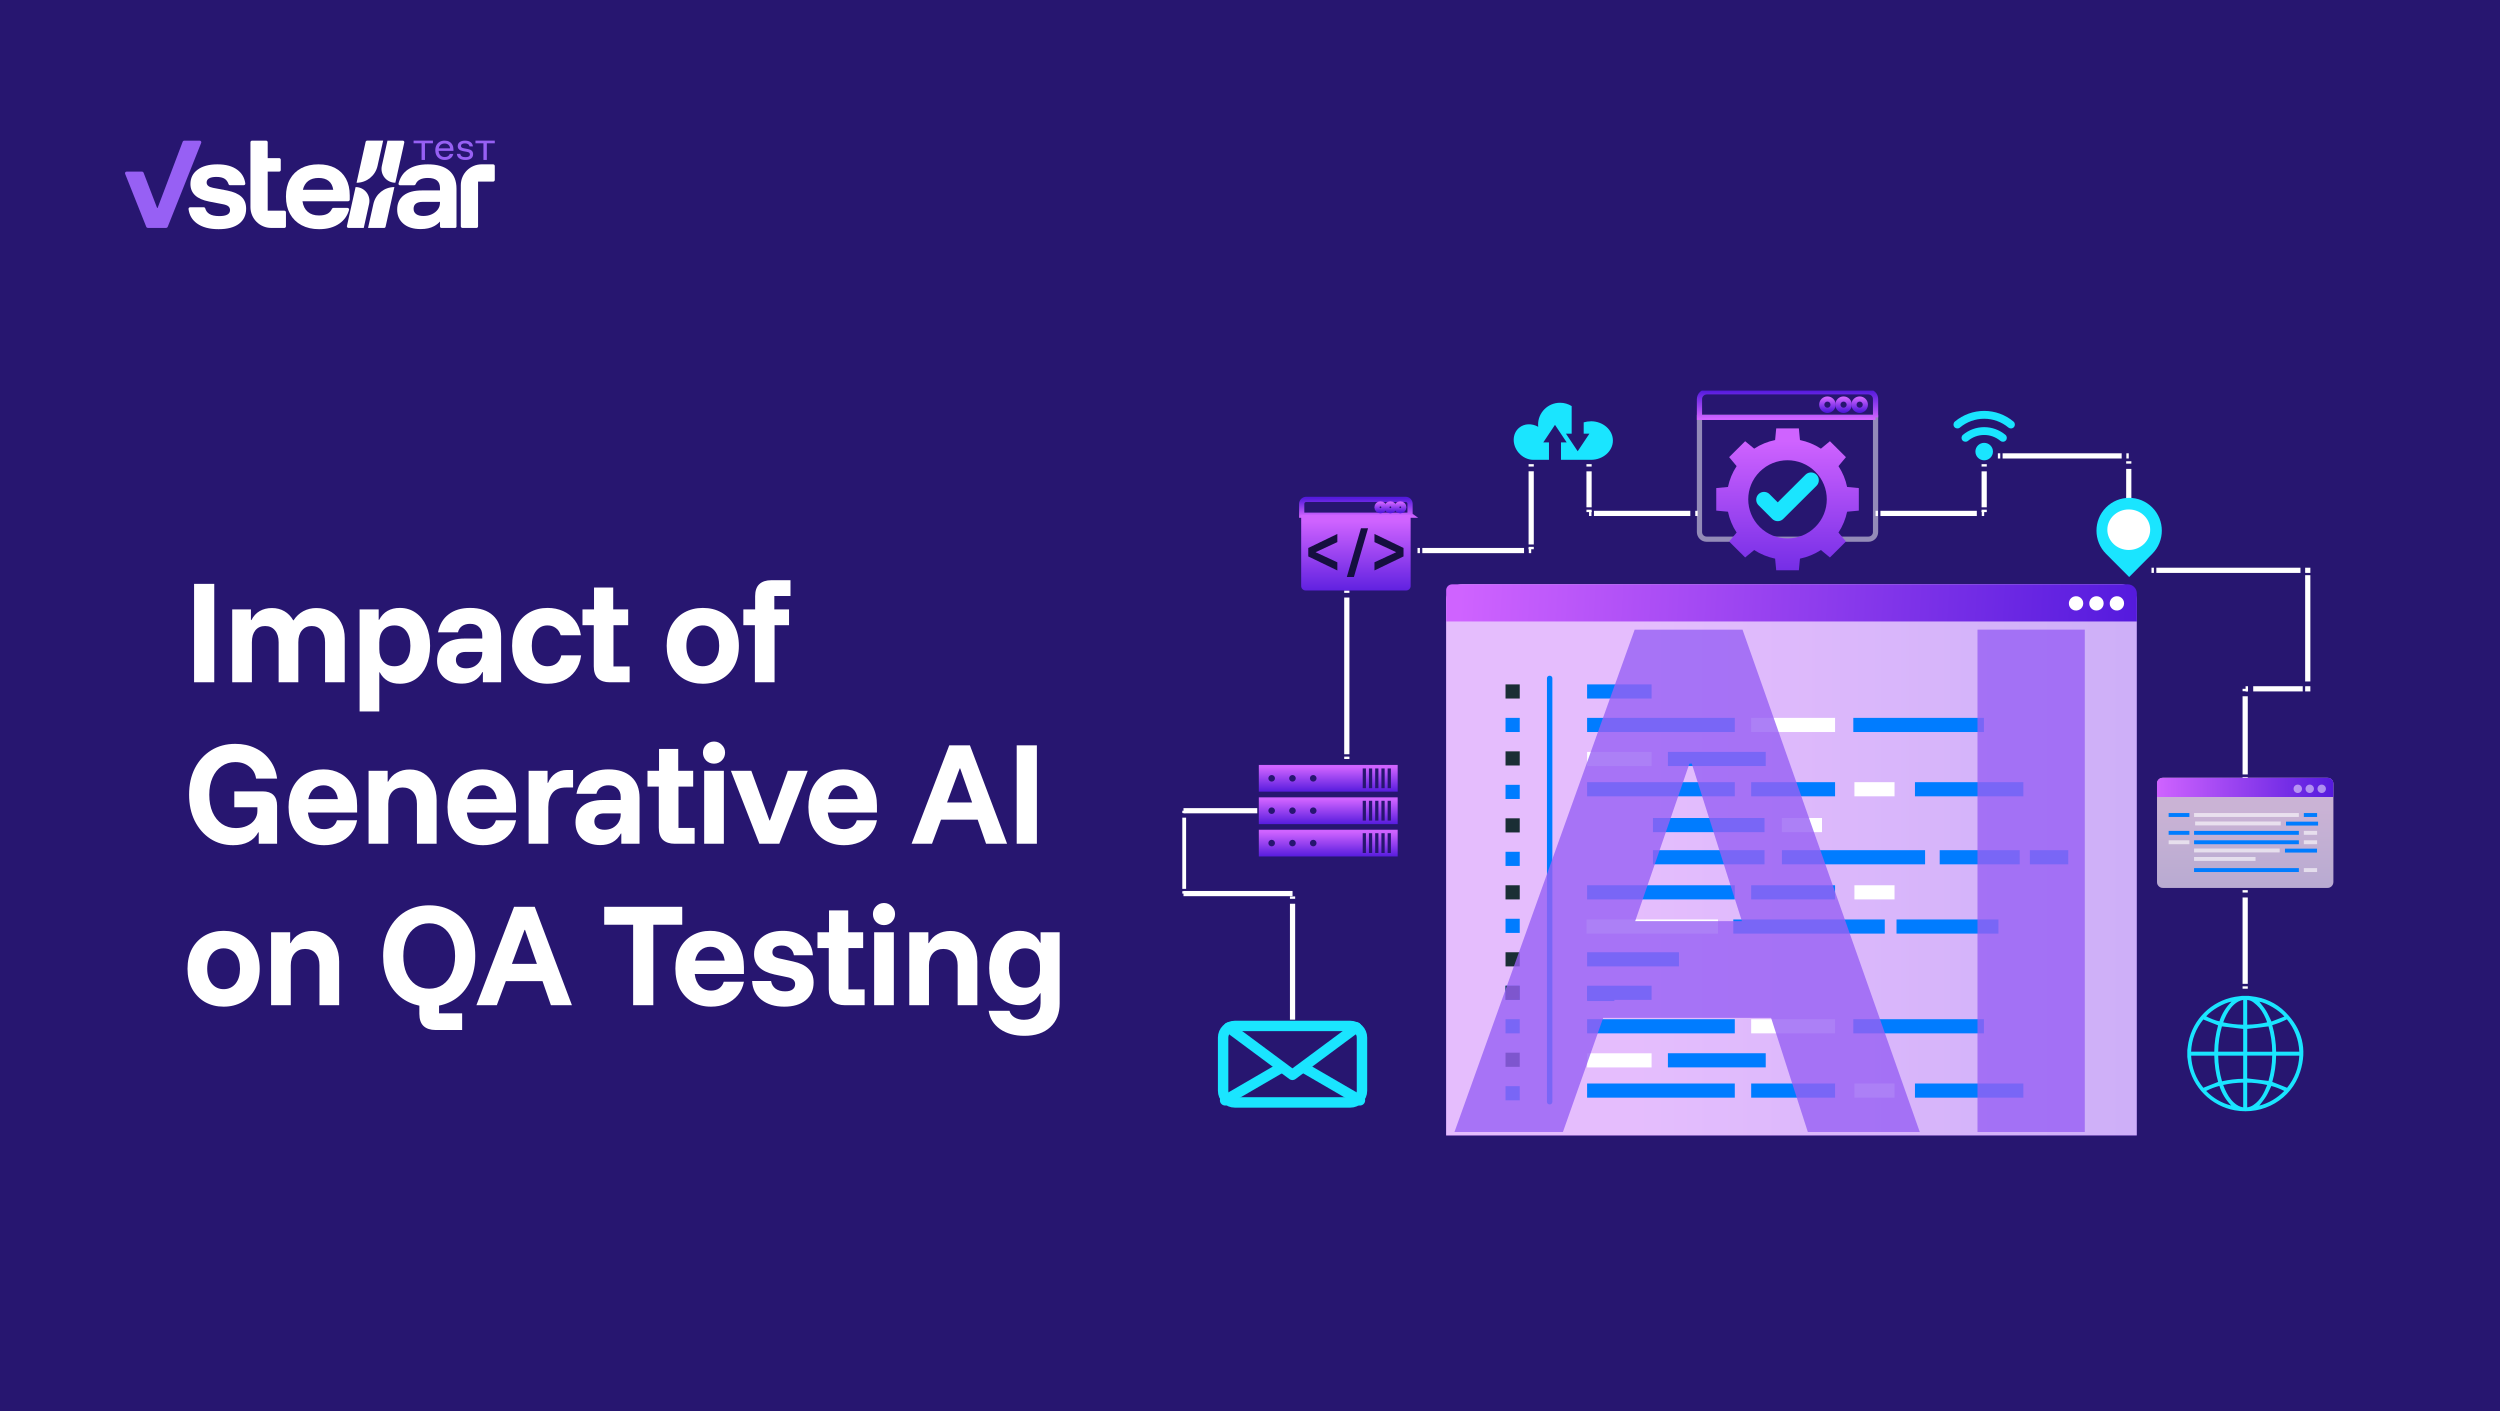<svg width="480" height="271" viewBox="0 0 480 271" fill="none" xmlns="http://www.w3.org/2000/svg">
<rect width="480" height="271" fill="#271670"/>
<path d="M37.263 131V112.1H41.137V131H37.263ZM44.584 131V117H48.178V119.053H48.271C48.66 118.291 49.189 117.716 49.858 117.327C50.542 116.938 51.328 116.743 52.215 116.743C53.101 116.743 53.895 116.946 54.594 117.35C55.294 117.754 55.862 118.338 56.298 119.1H56.368C56.866 118.338 57.488 117.754 58.234 117.35C58.997 116.946 59.837 116.743 60.755 116.743C61.843 116.743 62.792 116.992 63.601 117.49C64.41 117.988 65.04 118.672 65.491 119.543C65.958 120.414 66.191 121.426 66.191 122.577V131H62.411V123.323C62.411 122.343 62.178 121.581 61.711 121.037C61.26 120.477 60.638 120.197 59.844 120.197C59.067 120.197 58.444 120.477 57.978 121.037C57.511 121.581 57.278 122.343 57.278 123.323V131H53.498V123.323C53.498 122.343 53.264 121.581 52.798 121.037C52.347 120.477 51.717 120.197 50.908 120.197C50.099 120.197 49.469 120.477 49.018 121.037C48.582 121.581 48.364 122.343 48.364 123.323V131H44.584ZM69.044 136.6V117H72.707V119.007H72.801C73.61 117.482 74.932 116.72 76.767 116.72C77.934 116.72 78.953 117.031 79.824 117.653C80.695 118.26 81.372 119.108 81.854 120.197C82.336 121.286 82.577 122.553 82.577 124C82.577 125.447 82.336 126.722 81.854 127.827C81.372 128.916 80.695 129.763 79.824 130.37C78.953 130.977 77.934 131.28 76.767 131.28C74.963 131.28 73.68 130.549 72.917 129.087H72.824V136.6H69.044ZM75.741 127.92C76.69 127.92 77.436 127.57 77.981 126.87C78.525 126.154 78.797 125.198 78.797 124C78.797 122.802 78.525 121.853 77.981 121.153C77.436 120.438 76.69 120.08 75.741 120.08C74.838 120.08 74.123 120.376 73.594 120.967C73.081 121.558 72.824 122.359 72.824 123.37V124.63C72.824 125.641 73.081 126.442 73.594 127.033C74.123 127.624 74.838 127.92 75.741 127.92ZM88.678 131.257C87.246 131.257 86.095 130.86 85.224 130.067C84.353 129.258 83.918 128.2 83.918 126.893C83.918 125.524 84.384 124.467 85.318 123.72C86.251 122.973 87.558 122.6 89.238 122.6H92.598V122.04C92.598 121.324 92.388 120.772 91.968 120.383C91.563 119.979 90.995 119.777 90.264 119.777C89.658 119.777 89.144 119.917 88.724 120.197C88.32 120.477 88.055 120.881 87.931 121.41H84.104C84.384 119.917 85.061 118.766 86.134 117.957C87.208 117.132 88.584 116.72 90.264 116.72C92.147 116.72 93.609 117.202 94.651 118.167C95.693 119.116 96.214 120.461 96.214 122.203V131H92.714V129.04H92.621C92.232 129.771 91.703 130.323 91.034 130.697C90.365 131.07 89.58 131.257 88.678 131.257ZM89.494 128.317C90.085 128.317 90.614 128.192 91.081 127.943C91.548 127.679 91.913 127.329 92.178 126.893C92.458 126.442 92.598 125.929 92.598 125.353V125.167H89.424C88.818 125.167 88.351 125.307 88.024 125.587C87.698 125.867 87.534 126.24 87.534 126.707C87.534 127.204 87.705 127.601 88.048 127.897C88.405 128.177 88.888 128.317 89.494 128.317ZM105.135 131.28C103.829 131.28 102.662 130.984 101.635 130.393C100.609 129.787 99.8 128.939 99.209 127.85C98.618 126.761 98.322 125.478 98.322 124C98.322 122.507 98.618 121.216 99.209 120.127C99.8 119.038 100.609 118.198 101.635 117.607C102.662 117.016 103.829 116.72 105.135 116.72C106.224 116.72 107.22 116.922 108.122 117.327C109.024 117.731 109.771 118.322 110.362 119.1C110.969 119.878 111.357 120.834 111.529 121.97H107.655C107.469 121.348 107.15 120.881 106.699 120.57C106.263 120.243 105.742 120.08 105.135 120.08C104.233 120.08 103.502 120.43 102.942 121.13C102.382 121.83 102.102 122.787 102.102 124C102.102 125.198 102.382 126.154 102.942 126.87C103.502 127.57 104.233 127.92 105.135 127.92C105.789 127.92 106.349 127.749 106.815 127.407C107.282 127.064 107.601 126.536 107.772 125.82H111.575C111.42 127.018 111.039 128.021 110.432 128.83C109.841 129.639 109.086 130.253 108.169 130.673C107.251 131.078 106.24 131.28 105.135 131.28ZM117.085 131C116.105 131 115.343 130.751 114.798 130.253C114.269 129.74 114.005 128.962 114.005 127.92V120.033H111.835V117H114.052V112.8H117.738V117H120.608V120.033H117.785V127.967H120.888V131H117.085ZM134.935 131.28C133.613 131.28 132.423 130.984 131.365 130.393C130.323 129.787 129.499 128.939 128.892 127.85C128.301 126.761 128.005 125.478 128.005 124C128.005 122.507 128.301 121.216 128.892 120.127C129.499 119.038 130.323 118.198 131.365 117.607C132.423 117.016 133.613 116.72 134.935 116.72C136.304 116.72 137.502 117.016 138.529 117.607C139.571 118.198 140.387 119.038 140.979 120.127C141.57 121.216 141.865 122.507 141.865 124C141.865 125.478 141.57 126.769 140.979 127.873C140.387 128.962 139.563 129.802 138.505 130.393C137.463 130.984 136.273 131.28 134.935 131.28ZM134.935 127.92C135.884 127.92 136.646 127.57 137.222 126.87C137.797 126.154 138.085 125.198 138.085 124C138.085 122.787 137.797 121.83 137.222 121.13C136.646 120.43 135.884 120.08 134.935 120.08C134.017 120.08 133.263 120.43 132.672 121.13C132.081 121.83 131.785 122.787 131.785 124C131.785 125.198 132.081 126.154 132.672 126.87C133.263 127.57 134.017 127.92 134.935 127.92ZM144.938 131V120.033H142.721V117H144.985V114.503C144.985 113.446 145.249 112.668 145.778 112.17C146.322 111.657 147.092 111.4 148.088 111.4H151.775V114.433H148.671V117H151.495V120.033H148.718V131H144.938ZM44.777 162.28C43.128 162.28 41.666 161.868 40.39 161.043C39.114 160.203 38.111 159.052 37.38 157.59C36.664 156.128 36.307 154.456 36.307 152.573C36.307 150.644 36.68 148.949 37.427 147.487C38.189 146.024 39.231 144.881 40.553 144.057C41.891 143.232 43.431 142.82 45.173 142.82C46.62 142.82 47.911 143.1 49.047 143.66C50.198 144.204 51.131 144.982 51.847 145.993C52.578 146.989 53.029 148.156 53.2 149.493H49.163C49.039 148.544 48.611 147.782 47.88 147.207C47.164 146.616 46.262 146.32 45.173 146.32C44.178 146.32 43.307 146.584 42.56 147.113C41.813 147.627 41.23 148.358 40.81 149.307C40.39 150.24 40.18 151.337 40.18 152.597C40.18 153.872 40.39 154.992 40.81 155.957C41.246 156.921 41.844 157.668 42.607 158.197C43.384 158.726 44.279 158.99 45.29 158.99C46.083 158.99 46.791 158.85 47.413 158.57C48.036 158.29 48.526 157.901 48.883 157.403C49.241 156.89 49.42 156.33 49.42 155.723V155H44.987V151.943H50.423C51.341 151.943 52.033 152.177 52.5 152.643C52.967 153.11 53.2 153.802 53.2 154.72V162H49.677V159.807H49.583C49.163 160.6 48.541 161.214 47.717 161.65C46.892 162.07 45.912 162.28 44.777 162.28ZM62.241 162.28C60.903 162.28 59.721 161.984 58.694 161.393C57.668 160.787 56.859 159.939 56.268 158.85C55.692 157.746 55.404 156.447 55.404 154.953C55.404 153.476 55.684 152.2 56.244 151.127C56.82 150.038 57.613 149.198 58.624 148.607C59.635 148.016 60.794 147.72 62.101 147.72C63.33 147.72 64.427 147.992 65.391 148.537C66.371 149.081 67.141 149.874 67.701 150.917C68.276 151.943 68.564 153.203 68.564 154.697V156.003H59.114C59.239 157.03 59.581 157.823 60.141 158.383C60.701 158.928 61.393 159.2 62.218 159.2C62.871 159.2 63.408 159.052 63.828 158.757C64.248 158.446 64.535 158.026 64.691 157.497H68.564C68.378 158.492 67.989 159.348 67.398 160.063C66.806 160.779 66.068 161.331 65.181 161.72C64.294 162.093 63.314 162.28 62.241 162.28ZM59.184 153.437H64.878C64.753 152.566 64.442 151.904 63.944 151.453C63.447 151.002 62.84 150.777 62.124 150.777C61.393 150.777 60.763 151.002 60.234 151.453C59.721 151.904 59.371 152.566 59.184 153.437ZM70.767 162V148H74.43V150.077H74.523C74.928 149.314 75.488 148.739 76.203 148.35C76.919 147.946 77.743 147.743 78.677 147.743C79.703 147.743 80.598 147.992 81.36 148.49C82.138 148.988 82.745 149.68 83.18 150.567C83.616 151.453 83.833 152.472 83.833 153.623V162H80.053V154.347C80.053 153.367 79.805 152.597 79.307 152.037C78.825 151.477 78.156 151.197 77.3 151.197C76.46 151.197 75.791 151.477 75.293 152.037C74.796 152.597 74.547 153.367 74.547 154.347V162H70.767ZM92.758 162.28C91.42 162.28 90.238 161.984 89.211 161.393C88.184 160.787 87.375 159.939 86.784 158.85C86.209 157.746 85.921 156.447 85.921 154.953C85.921 153.476 86.201 152.2 86.761 151.127C87.337 150.038 88.13 149.198 89.141 148.607C90.152 148.016 91.311 147.72 92.618 147.72C93.847 147.72 94.943 147.992 95.908 148.537C96.888 149.081 97.658 149.874 98.218 150.917C98.793 151.943 99.081 153.203 99.081 154.697V156.003H89.631C89.755 157.03 90.098 157.823 90.658 158.383C91.218 158.928 91.91 159.2 92.734 159.2C93.388 159.2 93.924 159.052 94.344 158.757C94.764 158.446 95.052 158.026 95.208 157.497H99.081C98.894 158.492 98.505 159.348 97.914 160.063C97.323 160.779 96.584 161.331 95.698 161.72C94.811 162.093 93.831 162.28 92.758 162.28ZM89.701 153.437H95.394C95.27 152.566 94.959 151.904 94.461 151.453C93.963 151.002 93.356 150.777 92.641 150.777C91.91 150.777 91.28 151.002 90.751 151.453C90.238 151.904 89.888 152.566 89.701 153.437ZM101.493 162V148H105.133V150.31H105.227C105.538 149.548 106.005 148.949 106.627 148.513C107.265 148.062 108.011 147.837 108.867 147.837H110.033V151.197H108.703C107.521 151.197 106.65 151.539 106.09 152.223C105.546 152.908 105.273 153.81 105.273 154.93V162H101.493ZM115.257 162.257C113.826 162.257 112.675 161.86 111.803 161.067C110.932 160.258 110.497 159.2 110.497 157.893C110.497 156.524 110.963 155.467 111.897 154.72C112.83 153.973 114.137 153.6 115.817 153.6H119.177V153.04C119.177 152.324 118.967 151.772 118.547 151.383C118.142 150.979 117.575 150.777 116.843 150.777C116.237 150.777 115.723 150.917 115.303 151.197C114.899 151.477 114.635 151.881 114.51 152.41H110.683C110.963 150.917 111.64 149.766 112.713 148.957C113.787 148.132 115.163 147.72 116.843 147.72C118.726 147.72 120.188 148.202 121.23 149.167C122.272 150.116 122.793 151.461 122.793 153.203V162H119.293V160.04H119.2C118.811 160.771 118.282 161.323 117.613 161.697C116.945 162.07 116.159 162.257 115.257 162.257ZM116.073 159.317C116.665 159.317 117.193 159.192 117.66 158.943C118.127 158.679 118.492 158.329 118.757 157.893C119.037 157.442 119.177 156.929 119.177 156.353V156.167H116.003C115.397 156.167 114.93 156.307 114.603 156.587C114.277 156.867 114.113 157.24 114.113 157.707C114.113 158.204 114.285 158.601 114.627 158.897C114.985 159.177 115.467 159.317 116.073 159.317ZM129.568 162C128.588 162 127.826 161.751 127.281 161.253C126.752 160.74 126.488 159.962 126.488 158.92V151.033H124.318V148H126.534V143.8H130.221V148H133.091V151.033H130.268V158.967H133.371V162H129.568ZM135.201 162V148H138.981V162H135.201ZM137.091 146.623C136.5 146.623 135.994 146.421 135.574 146.017C135.17 145.597 134.968 145.091 134.968 144.5C134.968 143.909 135.17 143.411 135.574 143.007C135.994 142.587 136.5 142.377 137.091 142.377C137.682 142.377 138.18 142.587 138.584 143.007C139.004 143.411 139.214 143.909 139.214 144.5C139.214 145.091 139.004 145.597 138.584 146.017C138.18 146.421 137.682 146.623 137.091 146.623ZM145.796 162L140.336 148H144.256L147.732 157.52H147.826L151.256 148H155.082L149.622 162H145.796ZM162.05 162.28C160.712 162.28 159.53 161.984 158.503 161.393C157.477 160.787 156.668 159.939 156.077 158.85C155.501 157.746 155.213 156.447 155.213 154.953C155.213 153.476 155.493 152.2 156.053 151.127C156.629 150.038 157.422 149.198 158.433 148.607C159.444 148.016 160.603 147.72 161.91 147.72C163.139 147.72 164.236 147.992 165.2 148.537C166.18 149.081 166.95 149.874 167.51 150.917C168.086 151.943 168.373 153.203 168.373 154.697V156.003H158.923C159.048 157.03 159.39 157.823 159.95 158.383C160.51 158.928 161.202 159.2 162.027 159.2C162.68 159.2 163.217 159.052 163.637 158.757C164.057 158.446 164.344 158.026 164.5 157.497H168.373C168.187 158.492 167.798 159.348 167.207 160.063C166.616 160.779 165.877 161.331 164.99 161.72C164.103 162.093 163.123 162.28 162.05 162.28ZM158.993 153.437H164.687C164.562 152.566 164.251 151.904 163.753 151.453C163.256 151.002 162.649 150.777 161.933 150.777C161.202 150.777 160.572 151.002 160.043 151.453C159.53 151.904 159.18 152.566 158.993 153.437ZM175.023 162L182.256 143.1H186.223L193.363 162H189.326L187.716 157.38H180.67L178.943 162H175.023ZM181.836 154.067H186.643L184.356 147.533H184.263L181.836 154.067ZM195.207 162V143.1H199.081V162H195.207ZM42.933 193.28C41.611 193.28 40.421 192.984 39.363 192.393C38.321 191.787 37.497 190.939 36.89 189.85C36.299 188.761 36.003 187.478 36.003 186C36.003 184.507 36.299 183.216 36.89 182.127C37.497 181.038 38.321 180.198 39.363 179.607C40.421 179.016 41.611 178.72 42.933 178.72C44.302 178.72 45.5 179.016 46.527 179.607C47.569 180.198 48.386 181.038 48.977 182.127C49.568 183.216 49.863 184.507 49.863 186C49.863 187.478 49.568 188.769 48.977 189.873C48.386 190.962 47.561 191.802 46.503 192.393C45.461 192.984 44.271 193.28 42.933 193.28ZM42.933 189.92C43.882 189.92 44.644 189.57 45.22 188.87C45.796 188.154 46.083 187.198 46.083 186C46.083 184.787 45.796 183.83 45.22 183.13C44.644 182.43 43.882 182.08 42.933 182.08C42.016 182.08 41.261 182.43 40.67 183.13C40.079 183.83 39.783 184.787 39.783 186C39.783 187.198 40.079 188.154 40.67 188.87C41.261 189.57 42.016 189.92 42.933 189.92ZM52.049 193V179H55.713V181.077H55.806C56.211 180.314 56.77 179.739 57.486 179.35C58.202 178.946 59.026 178.743 59.959 178.743C60.986 178.743 61.88 178.992 62.643 179.49C63.42 179.988 64.027 180.68 64.463 181.567C64.898 182.453 65.116 183.472 65.116 184.623V193H61.336V185.347C61.336 184.367 61.087 183.597 60.589 183.037C60.107 182.477 59.438 182.197 58.583 182.197C57.743 182.197 57.074 182.477 56.576 183.037C56.078 183.597 55.829 184.367 55.829 185.347V193H52.049ZM83.621 197.76C82.625 197.76 81.855 197.503 81.311 196.99C80.782 196.477 80.517 195.699 80.517 194.657V193.093C79.149 192.813 77.935 192.253 76.877 191.413C75.835 190.558 75.019 189.469 74.427 188.147C73.852 186.809 73.564 185.277 73.564 183.55C73.564 181.559 73.945 179.84 74.707 178.393C75.485 176.931 76.535 175.803 77.858 175.01C79.195 174.217 80.712 173.82 82.407 173.82C84.119 173.82 85.635 174.217 86.957 175.01C88.295 175.788 89.345 176.908 90.108 178.37C90.87 179.817 91.251 181.543 91.251 183.55C91.251 185.277 90.955 186.809 90.364 188.147C89.789 189.484 88.98 190.573 87.938 191.413C86.895 192.253 85.682 192.806 84.297 193.07V194.563H88.731V197.76H83.621ZM82.407 189.827C83.419 189.827 84.29 189.57 85.021 189.057C85.767 188.528 86.343 187.797 86.748 186.863C87.168 185.914 87.377 184.81 87.377 183.55C87.377 182.274 87.168 181.17 86.748 180.237C86.343 179.288 85.767 178.557 85.021 178.043C84.29 177.53 83.419 177.273 82.407 177.273C81.412 177.273 80.541 177.53 79.794 178.043C79.047 178.557 78.464 179.288 78.044 180.237C77.64 181.17 77.438 182.274 77.438 183.55C77.438 184.81 77.64 185.914 78.044 186.863C78.464 187.797 79.047 188.528 79.794 189.057C80.541 189.57 81.412 189.827 82.407 189.827ZM91.47 193L98.704 174.1H102.67L109.81 193H105.774L104.164 188.38H97.117L95.39 193H91.47ZM98.284 185.067H103.09L100.804 178.533H100.71L98.284 185.067ZM125.435 193H121.562V177.553H116.009V174.1H130.989V177.553H125.435V193ZM136.51 193.28C135.172 193.28 133.99 192.984 132.963 192.393C131.937 191.787 131.128 190.939 130.537 189.85C129.961 188.746 129.673 187.447 129.673 185.953C129.673 184.476 129.953 183.2 130.513 182.127C131.089 181.038 131.882 180.198 132.893 179.607C133.904 179.016 135.063 178.72 136.37 178.72C137.599 178.72 138.695 178.992 139.66 179.537C140.64 180.081 141.41 180.874 141.97 181.917C142.545 182.943 142.833 184.203 142.833 185.697V187.003H133.383C133.508 188.03 133.85 188.823 134.41 189.383C134.97 189.928 135.662 190.2 136.487 190.2C137.14 190.2 137.677 190.052 138.097 189.757C138.517 189.446 138.804 189.026 138.96 188.497H142.833C142.647 189.492 142.258 190.348 141.667 191.063C141.075 191.779 140.337 192.331 139.45 192.72C138.563 193.093 137.583 193.28 136.51 193.28ZM133.453 184.437H139.147C139.022 183.566 138.711 182.904 138.213 182.453C137.715 182.002 137.109 181.777 136.393 181.777C135.662 181.777 135.032 182.002 134.503 182.453C133.99 182.904 133.64 183.566 133.453 184.437ZM150.589 193.28C148.785 193.28 147.322 192.837 146.202 191.95C145.082 191.063 144.483 189.866 144.406 188.357H148.046C148.155 188.994 148.442 189.484 148.909 189.827C149.376 190.169 149.99 190.34 150.752 190.34C151.359 190.34 151.826 190.223 152.152 189.99C152.495 189.757 152.666 189.407 152.666 188.94C152.666 188.287 152.222 187.859 151.336 187.657L148.676 187.097C146.078 186.521 144.779 185.222 144.779 183.2C144.779 181.847 145.285 180.766 146.296 179.957C147.322 179.132 148.66 178.72 150.309 178.72C151.973 178.72 153.327 179.148 154.369 180.003C155.427 180.843 155.995 181.979 156.072 183.41H152.432C152.323 182.803 152.067 182.344 151.662 182.033C151.258 181.707 150.737 181.543 150.099 181.543C149.555 181.543 149.119 181.652 148.792 181.87C148.466 182.088 148.302 182.407 148.302 182.827C148.302 183.138 148.403 183.387 148.606 183.573C148.823 183.76 149.127 183.9 149.516 183.993L152.269 184.6C153.576 184.88 154.556 185.347 155.209 186C155.878 186.638 156.212 187.517 156.212 188.637C156.212 190.068 155.707 191.203 154.696 192.043C153.685 192.868 152.316 193.28 150.589 193.28ZM162.204 193C161.224 193 160.462 192.751 159.918 192.253C159.389 191.74 159.124 190.962 159.124 189.92V182.033H156.954V179H159.171V174.8H162.858V179H165.728V182.033H162.904V189.967H166.008V193H162.204ZM167.837 193V179H171.617V193H167.837ZM169.727 177.623C169.136 177.623 168.631 177.421 168.211 177.017C167.806 176.597 167.604 176.091 167.604 175.5C167.604 174.909 167.806 174.411 168.211 174.007C168.631 173.587 169.136 173.377 169.727 173.377C170.319 173.377 170.816 173.587 171.221 174.007C171.641 174.411 171.851 174.909 171.851 175.5C171.851 176.091 171.641 176.597 171.221 177.017C170.816 177.421 170.319 177.623 169.727 177.623ZM174.582 193V179H178.246V181.077H178.339C178.743 180.314 179.303 179.739 180.019 179.35C180.734 178.946 181.559 178.743 182.492 178.743C183.519 178.743 184.413 178.992 185.176 179.49C185.953 179.988 186.56 180.68 186.996 181.567C187.431 182.453 187.649 183.472 187.649 184.623V193H183.869V185.347C183.869 184.367 183.62 183.597 183.122 183.037C182.64 182.477 181.971 182.197 181.116 182.197C180.276 182.197 179.607 182.477 179.109 183.037C178.611 183.597 178.362 184.367 178.362 185.347V193H174.582ZM196.69 198.88C194.808 198.88 193.244 198.444 192 197.573C190.771 196.702 190.048 195.536 189.83 194.073H193.82C193.975 194.618 194.294 195.038 194.776 195.333C195.274 195.644 195.881 195.8 196.596 195.8C197.576 195.8 198.354 195.512 198.93 194.937C199.505 194.361 199.793 193.576 199.793 192.58V190.713H199.7C199.295 191.46 198.766 192.028 198.113 192.417C197.46 192.806 196.69 193 195.803 193C194.652 193 193.633 192.697 192.746 192.09C191.86 191.483 191.168 190.643 190.67 189.57C190.172 188.497 189.923 187.26 189.923 185.86C189.923 184.444 190.172 183.208 190.67 182.15C191.168 181.077 191.86 180.237 192.746 179.63C193.633 179.023 194.652 178.72 195.803 178.72C196.705 178.72 197.483 178.914 198.136 179.303C198.805 179.692 199.326 180.26 199.7 181.007H199.793V179H203.456V192.627C203.456 194.571 202.858 196.096 201.66 197.2C200.462 198.32 198.805 198.88 196.69 198.88ZM196.806 189.64C197.693 189.64 198.393 189.344 198.906 188.753C199.42 188.147 199.676 187.338 199.676 186.327V185.347C199.676 184.351 199.42 183.558 198.906 182.967C198.393 182.376 197.693 182.08 196.806 182.08C195.858 182.08 195.103 182.422 194.543 183.107C193.983 183.791 193.703 184.709 193.703 185.86C193.703 187.011 193.983 187.929 194.543 188.613C195.103 189.298 195.858 189.64 196.806 189.64Z" fill="white"/>
<path d="M41.97 44.003C40.215 44.003 38.828 43.634 37.811 42.896C36.884 42.224 36.347 41.307 36.198 40.144C36.174 39.958 36.319 39.793 36.507 39.793H39.111C39.248 39.793 39.371 39.882 39.408 40.014C39.539 40.476 39.798 40.828 40.185 41.07C40.63 41.349 41.272 41.489 42.11 41.489C43.479 41.489 44.165 41.11 44.165 40.352C44.165 40.046 44.061 39.803 43.855 39.624C43.649 39.445 43.306 39.308 42.828 39.215L40.154 38.696C37.76 38.231 36.563 37.107 36.563 35.325C36.563 34.18 37.022 33.266 37.94 32.581C38.858 31.896 40.127 31.554 41.75 31.554C43.373 31.554 44.636 31.906 45.581 32.611C46.434 33.248 46.939 34.113 47.098 35.206C47.126 35.395 46.98 35.564 46.79 35.564H44.175C44.044 35.564 43.925 35.482 43.883 35.357C43.729 34.905 43.491 34.567 43.166 34.347C42.794 34.095 42.255 33.968 41.55 33.968C40.938 33.968 40.473 34.058 40.154 34.238C39.834 34.417 39.675 34.687 39.675 35.046C39.675 35.298 39.775 35.511 39.975 35.684C40.174 35.857 40.48 35.983 40.893 36.063L43.626 36.582C44.876 36.835 45.794 37.24 46.379 37.799C46.965 38.357 47.257 39.115 47.257 40.073C47.257 41.31 46.801 42.274 45.891 42.966C44.98 43.657 43.673 44.003 41.971 44.003H41.97Z" fill="white"/>
<path d="M61.266 44.003C59.976 44.003 58.852 43.747 57.895 43.236C56.937 42.724 56.199 41.999 55.68 41.061C55.161 40.123 54.902 39.016 54.902 37.739C54.902 36.463 55.155 35.362 55.66 34.437C56.165 33.513 56.887 32.801 57.825 32.303C58.763 31.804 59.87 31.555 61.147 31.555C62.423 31.555 63.471 31.794 64.369 32.273C65.267 32.752 65.955 33.437 66.434 34.328C66.913 35.219 67.152 36.282 67.152 37.52V38.327C67.152 38.498 67.012 38.637 66.841 38.637H58.075C58.207 39.528 58.547 40.206 59.092 40.672C59.638 41.138 60.356 41.37 61.247 41.37C61.952 41.37 62.511 41.251 62.923 41.011C63.281 40.803 63.548 40.501 63.726 40.103C63.776 39.99 63.887 39.914 64.012 39.914H66.716C66.923 39.914 67.072 40.111 67.016 40.309C66.707 41.399 66.094 42.268 65.178 42.916C64.153 43.641 62.85 44.003 61.268 44.003H61.266ZM58.154 36.443H63.98C63.873 35.685 63.58 35.116 63.101 34.737C62.622 34.358 61.977 34.168 61.166 34.168C60.356 34.168 59.693 34.361 59.181 34.747C58.669 35.133 58.327 35.698 58.154 36.443H58.154Z" fill="white"/>
<path d="M70.204 27.228L68.457 35.088C70.392 35.088 72.067 33.744 72.487 31.855L73.566 27.001H70.487C70.352 27.001 70.234 27.095 70.204 27.228ZM66.891 43.758H69.841L70.866 39.148C71.235 37.489 69.973 35.916 68.273 35.916L66.609 43.405C66.568 43.586 66.706 43.758 66.892 43.758H66.891Z" fill="white"/>
<path d="M54.903 40.758V43.457C54.903 43.626 54.766 43.763 54.597 43.763H52.08C49.874 43.763 48.086 41.975 48.086 39.769V27.312C48.086 27.143 48.223 27.006 48.392 27.006H51.091C51.261 27.006 51.398 27.143 51.398 27.312V30.358H53.601C53.77 30.358 53.907 30.495 53.907 30.664V32.644C53.907 32.813 53.77 32.95 53.601 32.95H51.398V40.451H54.597C54.766 40.451 54.903 40.589 54.903 40.758Z" fill="white"/>
<path d="M94.998 34.552V31.869C94.998 31.695 94.857 31.555 94.684 31.555H92.472C90.266 31.555 88.477 33.344 88.477 35.55V43.45C88.477 43.624 88.618 43.764 88.791 43.764H91.473C91.647 43.764 91.788 43.623 91.788 43.45V34.867H94.683C94.857 34.867 94.997 34.726 94.997 34.553L94.998 34.552Z" fill="white"/>
<path d="M74.392 27.006L73.315 31.854C72.946 33.513 74.208 35.087 75.908 35.087L77.626 27.359C77.666 27.178 77.528 27.005 77.342 27.005H74.392V27.006ZM70.668 43.764H73.747C73.882 43.764 74 43.669 74.03 43.537L75.725 35.916C73.79 35.916 72.114 37.26 71.694 39.149L70.668 43.764V43.764Z" fill="white"/>
<path d="M86.243 32.752C85.306 31.953 83.946 31.555 82.163 31.555C80.554 31.555 79.264 31.894 78.293 32.572C77.407 33.191 76.815 34.075 76.516 35.225C76.472 35.397 76.599 35.565 76.776 35.565H79.533C79.644 35.565 79.747 35.499 79.788 35.395C80.112 34.577 80.904 34.168 82.163 34.168C83.706 34.168 84.478 34.813 84.478 36.102V36.561H81.046C79.503 36.561 78.319 36.88 77.495 37.519C76.67 38.157 76.258 39.069 76.258 40.252C76.258 41.37 76.657 42.271 77.455 42.956C78.253 43.641 79.357 43.983 80.766 43.983C81.803 43.983 82.668 43.793 83.36 43.414C83.785 43.181 84.158 42.888 84.478 42.538V43.495C84.478 43.643 84.598 43.764 84.746 43.764H87.38C87.529 43.764 87.649 43.643 87.649 43.495V36.243C87.649 34.713 87.18 33.549 86.242 32.751L86.243 32.752ZM84.058 40.223C83.779 40.602 83.4 40.905 82.921 41.131C82.443 41.357 81.891 41.47 81.265 41.47C80.693 41.47 80.241 41.35 79.908 41.111C79.576 40.872 79.409 40.533 79.409 40.094C79.409 39.203 80.008 38.758 81.205 38.758H84.477V38.938C84.477 39.416 84.337 39.845 84.058 40.223L84.058 40.223Z" fill="white"/>
<path d="M85.404 30.712C85.031 30.712 84.708 30.636 84.435 30.483C84.161 30.331 83.95 30.113 83.801 29.832C83.653 29.551 83.578 29.221 83.578 28.844C83.578 28.467 83.653 28.142 83.801 27.866C83.95 27.59 84.159 27.377 84.429 27.226C84.698 27.075 85.013 27 85.374 27C85.735 27 86.018 27.07 86.269 27.208C86.521 27.347 86.716 27.543 86.855 27.798C86.994 28.051 87.064 28.353 87.064 28.702V28.969H84.22C84.24 29.343 84.354 29.633 84.562 29.84C84.77 30.048 85.049 30.153 85.398 30.153C85.64 30.153 85.844 30.103 86.011 30.001C86.177 29.9 86.292 29.751 86.356 29.552H87.034C86.947 29.921 86.76 30.207 86.472 30.409C86.184 30.611 85.828 30.712 85.403 30.712H85.404ZM84.244 28.482H86.421C86.389 28.189 86.281 27.96 86.097 27.798C85.912 27.635 85.669 27.554 85.368 27.554C85.067 27.554 84.823 27.635 84.625 27.798C84.426 27.96 84.3 28.189 84.244 28.482Z" fill="#9760F4"/>
<path d="M89.36 30.713C88.864 30.713 88.474 30.609 88.189 30.403C87.903 30.197 87.746 29.91 87.719 29.54H88.379C88.407 29.759 88.502 29.919 88.665 30.022C88.828 30.126 89.067 30.177 89.385 30.177C89.94 30.177 90.218 30.002 90.218 29.654C90.218 29.511 90.175 29.401 90.09 29.323C90.004 29.246 89.86 29.189 89.658 29.154L88.879 29.012C88.217 28.889 87.886 28.573 87.886 28.066C87.886 27.737 88.011 27.477 88.26 27.287C88.51 27.097 88.851 27.001 89.284 27.001C89.716 27.001 90.087 27.098 90.352 27.292C90.615 27.487 90.765 27.76 90.801 28.113H90.152C90.112 27.914 90.021 27.768 89.876 27.673C89.731 27.578 89.528 27.53 89.266 27.53C89.024 27.53 88.837 27.572 88.703 27.655C88.571 27.739 88.504 27.86 88.504 28.019C88.504 28.141 88.547 28.238 88.632 28.307C88.717 28.377 88.855 28.429 89.046 28.465L89.825 28.614C90.174 28.678 90.43 28.79 90.592 28.953C90.755 29.116 90.836 29.334 90.836 29.608C90.836 29.956 90.709 30.229 90.455 30.423C90.201 30.618 89.837 30.714 89.361 30.714L89.36 30.713Z" fill="#9760F4"/>
<path d="M83.123 27V27.512H81.593V30.712H80.94V27.512H79.41V27H83.123Z" fill="#9760F4"/>
<path d="M95.001 27V27.512H93.471V30.712H92.819V27.512H91.289V27H95.001Z" fill="#9760F4"/>
<path d="M38.346 27.006C38.562 27.006 38.709 27.224 38.63 27.424L38.565 27.588L36.427 32.951L32.196 43.561C32.148 43.68 32.033 43.758 31.905 43.758H28.377C28.249 43.758 28.134 43.68 28.086 43.561L24.022 33.369C23.942 33.168 24.09 32.95 24.306 32.95H27.276C27.403 32.95 27.516 33.028 27.562 33.146L30.161 39.925H30.262L32.902 32.95L34.933 27.588L35.079 27.202C35.124 27.084 35.238 27.005 35.364 27.005H38.348L38.346 27.006Z" fill="#9760F4"/>
<g clip-path="url(#clip0_1_983)">
<path d="M280.767 112.189H407.153C408.866 112.189 410.255 113.572 410.255 115.277V217.995H277.661V115.281C277.661 113.577 279.05 112.194 280.763 112.194L280.767 112.189Z" fill="url(#paint0_linear_1_983)"/>
<path opacity="0.6" d="M280.767 112.189H407.153C408.866 112.189 410.255 113.572 410.255 115.277V217.995H277.661V115.281C277.661 113.577 279.05 112.194 280.763 112.194L280.767 112.189Z" fill="white"/>
<path d="M410.278 119.324H277.661V113.337C277.661 112.703 278.178 112.193 278.81 112.193H408.515C409.489 112.193 410.278 112.979 410.278 113.949V119.329V119.324Z" fill="url(#paint1_linear_1_983)"/>
<path d="M407.799 115.58C407.984 116.549 407.148 117.381 406.174 117.197C405.634 117.096 405.191 116.655 405.09 116.118C404.905 115.148 405.741 114.316 406.715 114.5C407.255 114.601 407.698 115.042 407.799 115.58Z" fill="white"/>
<path d="M403.876 115.58C404.061 116.549 403.225 117.381 402.251 117.197C401.711 117.096 401.268 116.655 401.166 116.118C400.982 115.148 401.817 114.316 402.791 114.5C403.331 114.601 403.774 115.042 403.876 115.58Z" fill="white"/>
<path d="M399.957 115.58C400.142 116.549 399.306 117.381 398.332 117.197C397.792 117.096 397.349 116.655 397.247 116.118C397.063 115.148 397.898 114.316 398.872 114.5C399.412 114.601 399.855 115.042 399.957 115.58Z" fill="white"/>
<path d="M291.79 131.404H289.062V134.119H291.79V131.404Z" fill="#1A2E35"/>
<path d="M291.79 137.832H289.062V140.547H291.79V137.832Z" fill="#007CFF"/>
<path d="M291.79 144.26H289.062V146.975H291.79V144.26Z" fill="#1A2E35"/>
<path d="M291.79 150.688H289.062V153.403H291.79V150.688Z" fill="#007CFF"/>
<path d="M291.79 157.116H289.062V159.831H291.79V157.116Z" fill="#1A2E35"/>
<path d="M291.79 163.543H289.062V166.259H291.79V163.543Z" fill="#007CFF"/>
<path d="M291.79 169.972H289.062V172.687H291.79V169.972Z" fill="#1A2E35"/>
<path d="M291.79 176.404H289.062V179.12H291.79V176.404Z" fill="#007CFF"/>
<path d="M291.79 182.832H289.062V185.547H291.79V182.832Z" fill="#1A2E35"/>
<path d="M291.79 189.26H289.062V191.975H291.79V189.26Z" fill="#007CFF"/>
<path d="M317.104 131.404H304.724V134.119H317.104V131.404Z" fill="#007CFF"/>
<path d="M317.104 144.37H304.724V147.086H317.104V144.37Z" fill="white"/>
<path d="M333.08 137.832H304.724V140.547H333.08V137.832Z" fill="#007CFF"/>
<path d="M352.333 137.832H336.224V140.547H352.333V137.832Z" fill="white"/>
<path d="M333.08 150.178H304.724V152.893H333.08V150.178Z" fill="#007CFF"/>
<path d="M352.333 150.178H336.224V152.893H352.333V150.178Z" fill="#007CFF"/>
<path d="M338.791 157.056H317.368V159.772H338.791V157.056Z" fill="#007CFF"/>
<path d="M363.749 150.178H356.049V152.893H363.749V150.178Z" fill="white"/>
<path d="M333.08 169.972H304.724V172.687H333.08V169.972Z" fill="#007CFF"/>
<path d="M352.333 169.972H336.224V172.687H352.333V169.972Z" fill="#007CFF"/>
<path d="M361.875 176.537H332.794V179.253H361.875V176.537Z" fill="#007CFF"/>
<path d="M383.699 176.537H364.132V179.253H383.699V176.537Z" fill="#007CFF"/>
<path d="M363.749 169.972H356.049V172.687H363.749V169.972Z" fill="white"/>
<path d="M329.854 176.537H304.609V179.253H329.854V176.537Z" fill="white"/>
<path d="M349.823 157.056H342.123V159.772H349.823V157.056Z" fill="white"/>
<path d="M387.784 163.236H372.422V165.951H387.784V163.236Z" fill="#007CFF"/>
<path d="M397.104 163.236H389.737V165.951H397.104V163.236Z" fill="#007CFF"/>
<path d="M339.021 144.365H320.239V147.081H339.021V144.365Z" fill="#007CFF"/>
<path d="M388.486 150.178H367.672V152.893H388.486V150.178Z" fill="#007CFF"/>
<path d="M338.791 163.236H317.368V165.951H338.791V163.236Z" fill="#007CFF"/>
<path d="M369.616 163.236H342.123V165.951H369.616V163.236Z" fill="#007CFF"/>
<path d="M380.916 137.832H355.837V140.547H380.916V137.832Z" fill="#007CFF"/>
<path d="M291.79 189.26H289.062V191.975H291.79V189.26Z" fill="#1A2E35"/>
<path d="M291.79 195.688H289.062V198.403H291.79V195.688Z" fill="#007CFF"/>
<path d="M291.79 202.116H289.062V204.831H291.79V202.116Z" fill="#1A2E35"/>
<path d="M291.79 208.544H289.062V211.259H291.79V208.544Z" fill="#007CFF"/>
<path d="M317.104 189.26H304.724V191.975H317.104V189.26Z" fill="#007CFF"/>
<path d="M317.104 202.231H304.724V204.946H317.104V202.231Z" fill="white"/>
<path d="M333.08 195.688H304.724V198.403H333.08V195.688Z" fill="#007CFF"/>
<path d="M352.333 195.688H336.224V198.403H352.333V195.688Z" fill="white"/>
<path d="M333.08 208.034H304.724V210.749H333.08V208.034Z" fill="#007CFF"/>
<path d="M352.333 208.034H336.224V210.749H352.333V208.034Z" fill="#007CFF"/>
<path d="M363.749 208.034H356.049V210.749H363.749V208.034Z" fill="white"/>
<path d="M339.021 202.222H320.239V204.937H339.021V202.222Z" fill="#007CFF"/>
<path d="M388.486 208.034H367.672V210.749H388.486V208.034Z" fill="#007CFF"/>
<path d="M380.916 195.688H355.837V198.403H380.916V195.688Z" fill="#007CFF"/>
<path d="M322.357 182.832H304.724V185.547H322.357V182.832Z" fill="#007CFF"/>
<path d="M309.963 189.48H304.724V192.196H309.963V189.48Z" fill="#007CFF"/>
<path d="M297.016 130.237V211.553C297.016 212.22 298.054 212.22 298.054 211.553V130.237C298.054 129.571 297.016 129.571 297.016 130.237Z" fill="#007CFF"/>
<g style="mix-blend-mode:multiply" opacity="0.8">
<path d="M279.258 217.347L313.855 120.891H334.567L368.6 217.347H347.104L340.05 195.435H307.808L300.081 217.347H279.258ZM313.961 176.859H334.447L324.818 146.612H324.37L313.956 176.859H313.961Z" fill="#9760F4"/>
<path d="M379.679 217.347V120.891H400.28V217.347H379.679Z" fill="#9760F4"/>
</g>
<path d="M431.073 170.909V171.369" stroke="white" stroke-miterlimit="10"/>
<path d="M431.073 172.315V188.897" stroke="white" stroke-miterlimit="10"/>
<path d="M431.073 189.375V189.834" stroke="white" stroke-miterlimit="10"/>
<path d="M431.073 132.254V132.713" stroke="white" stroke-miterlimit="10"/>
<path d="M431.073 133.683V148.693" stroke="white" stroke-miterlimit="10"/>
<path d="M431.073 149.176V149.636" stroke="white" stroke-miterlimit="10"/>
<path d="M408.723 88.559V89.018" stroke="white" stroke-miterlimit="10"/>
<path d="M408.723 90.029V97.61" stroke="white" stroke-miterlimit="10"/>
<path d="M408.723 98.116V98.575" stroke="white" stroke-miterlimit="10"/>
<path d="M380.962 89.119V89.579" stroke="white" stroke-miterlimit="10"/>
<path d="M380.962 90.498V97.403" stroke="white" stroke-miterlimit="10"/>
<path d="M380.962 97.863V98.322" stroke="white" stroke-miterlimit="10"/>
<path d="M305.098 89.119V89.579" stroke="white" stroke-miterlimit="10"/>
<path d="M305.098 90.498V97.403" stroke="white" stroke-miterlimit="10"/>
<path d="M305.098 97.863V98.322" stroke="white" stroke-miterlimit="10"/>
<path d="M293.987 89.119V89.579" stroke="white" stroke-miterlimit="10"/>
<path d="M293.987 90.484V104.539" stroke="white" stroke-miterlimit="10"/>
<path d="M293.987 104.994V105.453" stroke="white" stroke-miterlimit="10"/>
<path d="M258.587 113.37V113.829" stroke="white" stroke-miterlimit="10"/>
<path d="M258.587 114.725V144.82" stroke="white" stroke-miterlimit="10"/>
<path d="M258.587 145.271V145.73" stroke="white" stroke-miterlimit="10"/>
<path d="M248.169 172.113V172.572" stroke="white" stroke-miterlimit="10"/>
<path d="M248.169 173.519V195.775" stroke="white" stroke-miterlimit="10"/>
<path d="M248.169 196.249V196.708" stroke="white" stroke-miterlimit="10"/>
<path d="M227.231 155.655V156.114" stroke="white" stroke-miterlimit="10"/>
<path d="M227.231 156.997V170.666" stroke="white" stroke-miterlimit="10"/>
<path d="M227.231 171.106V171.566" stroke="white" stroke-miterlimit="10"/>
<path d="M380.962 98.575H380.5" stroke="white" stroke-miterlimit="10"/>
<path d="M379.55 98.575H361.04" stroke="white" stroke-miterlimit="10"/>
<path d="M360.569 98.575H360.107" stroke="white" stroke-miterlimit="10"/>
<path d="M325.953 98.575H325.492" stroke="white" stroke-miterlimit="10"/>
<path d="M324.541 98.575H306.035" stroke="white" stroke-miterlimit="10"/>
<path d="M305.56 98.575H305.098" stroke="white" stroke-miterlimit="10"/>
<path d="M293.987 105.706H293.526" stroke="white" stroke-miterlimit="10"/>
<path d="M292.616 105.706H273.082" stroke="white" stroke-miterlimit="10"/>
<path d="M272.625 105.706H272.163" stroke="white" stroke-miterlimit="10"/>
<path d="M408.722 87.534H408.261" stroke="white" stroke-miterlimit="10"/>
<path d="M407.361 87.534H384.498" stroke="white" stroke-miterlimit="10"/>
<path d="M384.05 87.534H383.588" stroke="white" stroke-miterlimit="10"/>
<path d="M431.152 132.254H431.613" stroke="white" stroke-miterlimit="10"/>
<path d="M432.615 132.254H442.124" stroke="white" stroke-miterlimit="10"/>
<path d="M442.627 132.254H443.089V131.794" stroke="white" stroke-miterlimit="10"/>
<path d="M443.089 130.843V110.434" stroke="white" stroke-miterlimit="10"/>
<path d="M443.089 109.96V109.501H442.627" stroke="white" stroke-miterlimit="10"/>
<path d="M441.69 109.501H414.018" stroke="white" stroke-miterlimit="10"/>
<path d="M413.547 109.501H413.085" stroke="white" stroke-miterlimit="10"/>
<path d="M446.879 170.477H415.268C414.65 170.477 414.146 169.976 414.146 169.361V150.458C414.146 149.843 414.65 149.342 415.268 149.342H446.879C447.497 149.342 448 149.843 448 150.458V169.361C448 169.976 447.497 170.477 446.879 170.477Z" fill="url(#paint2_linear_1_983)"/>
<path opacity="0.5" d="M446.879 170.477H415.268C414.65 170.477 414.146 169.976 414.146 169.361V150.458C414.146 149.843 414.65 149.342 415.268 149.342H446.879C447.497 149.342 448 149.843 448 150.458V169.361C448 169.976 447.497 170.477 446.879 170.477Z" fill="white"/>
<path d="M448 153.027H414.142V150.389C414.142 149.81 414.612 149.342 415.194 149.342H446.966C447.538 149.342 448 149.801 448 150.371V153.027Z" fill="url(#paint3_linear_1_983)"/>
<path opacity="0.5" d="M446.574 151.451C446.574 151.896 446.214 152.255 445.766 152.255C445.318 152.255 444.958 151.896 444.958 151.451C444.958 151.005 445.318 150.646 445.766 150.646C446.214 150.646 446.574 151.005 446.574 151.451Z" fill="white"/>
<path opacity="0.5" d="M444.275 151.451C444.275 151.896 443.915 152.255 443.467 152.255C443.019 152.255 442.659 151.896 442.659 151.451C442.659 151.005 443.019 150.646 443.467 150.646C443.915 150.646 444.275 151.005 444.275 151.451Z" fill="white"/>
<path opacity="0.5" d="M441.981 151.451C441.981 151.896 441.621 152.255 441.173 152.255C440.725 152.255 440.365 151.896 440.365 151.451C440.365 151.005 440.725 150.646 441.173 150.646C441.621 150.646 441.981 151.005 441.981 151.451Z" fill="white"/>
<path opacity="0.6" d="M441.38 156.105H421.259V156.854H441.38V156.105Z" fill="white"/>
<path opacity="0.6" d="M437.9 157.727H421.462V158.476H437.9V157.727Z" fill="white"/>
<path d="M444.884 156.105H442.336V156.854H444.884V156.105Z" fill="#007CFF"/>
<path d="M420.364 156.105H416.38V156.854H420.364V156.105Z" fill="#007CFF"/>
<path d="M441.38 159.533H421.259V160.282H441.38V159.533Z" fill="#007CFF"/>
<path opacity="0.6" d="M444.884 159.533H442.336V160.282H444.884V159.533Z" fill="white"/>
<path d="M420.364 159.533H416.38V160.282H420.364V159.533Z" fill="#007CFF"/>
<path d="M441.38 166.678H421.259V167.427H441.38V166.678Z" fill="#007CFF"/>
<path opacity="0.6" d="M444.884 166.678H442.336V167.427H444.884V166.678Z" fill="white"/>
<path d="M441.38 161.338H421.259V162.087H441.38V161.338Z" fill="#007CFF"/>
<path opacity="0.6" d="M444.884 161.338H442.336V162.087H444.884V161.338Z" fill="white"/>
<path opacity="0.6" d="M420.364 161.338H416.38V162.087H420.364V161.338Z" fill="white"/>
<path d="M445.073 157.759H438.916V158.508H445.073V157.759Z" fill="#007CFF"/>
<path opacity="0.6" d="M437.697 162.915H421.259V163.663H437.697V162.915Z" fill="white"/>
<path d="M444.87 162.942H438.712V163.691H444.87V162.942Z" fill="#007CFF"/>
<path opacity="0.6" d="M433.062 164.545H421.259V165.294H433.062V164.545Z" fill="white"/>
<path d="M419.962 202.938C419.962 202.506 419.962 202.074 419.962 201.638C420.032 201.142 420.082 200.636 420.175 200.145C421.038 195.669 424.62 192.168 429.13 191.387C429.564 191.314 430.002 191.268 430.436 191.208C430.87 191.208 431.304 191.208 431.742 191.208C431.89 191.226 432.042 191.245 432.19 191.263C434.752 191.548 437.009 192.522 438.823 194.351C442.031 197.585 443.024 201.45 441.635 205.778C439.931 211.075 434.581 214.163 429.079 213.18C424.551 212.371 420.927 208.737 420.138 204.216C420.064 203.793 420.018 203.361 419.962 202.934V202.938ZM420.692 201.918H425.137C425.169 200.181 425.409 198.491 425.875 196.869C424.92 196.492 423.988 196.12 423.037 195.743C421.592 197.521 420.798 199.58 420.692 201.914V201.918ZM441.464 201.923C441.358 199.579 440.564 197.521 439.091 195.715C438.625 195.927 438.177 196.147 437.716 196.331C437.249 196.515 436.765 196.666 436.271 196.836C436.746 198.495 436.991 200.191 437.014 201.923H441.464ZM439.119 208.852C440.564 207.073 441.358 205.015 441.464 202.685H437.014C436.991 204.418 436.746 206.104 436.28 207.726C437.226 208.103 438.154 208.47 439.119 208.852ZM423.041 208.852C423.997 208.475 424.929 208.107 425.88 207.73C425.409 206.104 425.174 204.404 425.142 202.69H420.696C420.807 205.029 421.601 207.087 423.041 208.852ZM436.266 201.927C436.248 200.241 436.003 198.615 435.555 197.066C434.18 197.232 432.827 197.388 431.47 197.553V201.927H436.271H436.266ZM430.69 201.923V197.553C429.319 197.388 427.967 197.227 426.605 197.066C426.157 198.628 425.908 200.255 425.894 201.923H430.69ZM431.461 202.681V207.05C432.836 207.216 434.189 207.377 435.551 207.537C435.998 205.975 436.248 204.349 436.261 202.681H431.461ZM430.69 207.124V202.69H425.894C425.912 204.367 426.157 205.994 426.628 207.606C427.971 207.312 429.319 207.142 430.695 207.124H430.69ZM435.288 196.29C435.061 195.49 434.374 194.149 433.801 193.505C433.46 193.119 433.067 192.775 432.661 192.453C432.319 192.187 431.909 192.04 431.461 191.989V196.74C432.758 196.712 434.023 196.575 435.288 196.29ZM431.461 207.877V212.61C431.918 212.555 432.315 212.389 432.675 212.141C434.05 211.209 434.72 209.798 435.301 208.323C434.48 208.08 432.181 207.813 431.461 207.877ZM430.69 196.745V191.989C430.007 192.095 429.453 192.416 428.959 192.858C428.123 193.606 427.588 194.558 427.14 195.568C427.034 195.803 426.951 196.046 426.854 196.29C428.128 196.579 429.393 196.717 430.69 196.745ZM430.69 212.615V207.864C429.388 207.877 428.123 208.029 426.849 208.314C426.965 208.594 427.057 208.852 427.168 209.1C427.611 210.083 428.142 211.016 428.964 211.746C429.458 212.187 430.011 212.509 430.69 212.61V212.615ZM423.595 195.136C424.135 195.472 425.649 196.046 426.125 196.092C426.591 194.659 427.362 193.4 428.465 192.306C426.928 192.586 424.583 193.956 423.595 195.136ZM436.128 196.134C436.917 195.83 437.748 195.509 438.602 195.182C437.623 193.979 435.223 192.577 433.792 192.32C434.207 192.871 434.701 193.436 435.084 194.061C435.477 194.695 435.763 195.394 436.128 196.134ZM436.1 208.507C435.763 209.196 435.477 209.885 435.094 210.51C434.711 211.135 434.221 211.7 433.783 212.288C435.62 211.788 437.222 210.85 438.579 209.463C437.752 209.04 436.922 208.718 436.1 208.507ZM428.414 212.279C427.353 211.195 426.591 209.94 426.12 208.493C425.234 208.723 424.403 209.04 423.581 209.463C424.943 210.864 426.545 211.797 428.419 212.275L428.414 212.279Z" fill="#1AE5FF"/>
<path d="M386.1 82.264C385.929 82.264 385.754 82.204 385.615 82.09C384.313 81.001 382.661 80.399 380.962 80.399C379.263 80.399 377.606 81.001 376.309 82.09C375.991 82.356 375.511 82.315 375.243 81.998C374.975 81.681 375.017 81.203 375.335 80.936C376.909 79.618 378.908 78.892 380.962 78.892C383.016 78.892 385.02 79.618 386.589 80.936C386.908 81.203 386.949 81.681 386.681 81.998C386.534 82.177 386.317 82.264 386.104 82.264H386.1Z" fill="#1AE5FF"/>
<path d="M384.553 84.819C384.383 84.819 384.207 84.759 384.069 84.644C383.201 83.918 382.098 83.514 380.962 83.514C379.827 83.514 378.723 83.913 377.856 84.644C377.537 84.91 377.057 84.869 376.789 84.552C376.522 84.235 376.563 83.757 376.882 83.491C378.022 82.535 379.471 82.011 380.962 82.011C382.453 82.011 383.903 82.54 385.043 83.491C385.361 83.757 385.403 84.235 385.135 84.552C384.987 84.731 384.77 84.819 384.558 84.819H384.553Z" fill="#1AE5FF"/>
<path d="M380.962 88.379C381.893 88.379 382.647 87.629 382.647 86.702C382.647 85.776 381.893 85.025 380.962 85.025C380.032 85.025 379.277 85.776 379.277 86.702C379.277 87.629 380.032 88.379 380.962 88.379Z" fill="#1AE5FF"/>
<path d="M270.732 98.919H249.928V96.746C249.928 96.268 250.315 95.882 250.796 95.882H269.878C270.349 95.882 270.727 96.264 270.727 96.728V98.915L270.732 98.919Z" stroke="url(#paint4_linear_1_983)" stroke-miterlimit="10"/>
<path d="M269.527 97.403C269.527 97.771 269.227 98.069 268.858 98.069C268.489 98.069 268.188 97.771 268.188 97.403C268.188 97.035 268.489 96.737 268.858 96.737C269.227 96.737 269.527 97.035 269.527 97.403Z" stroke="url(#paint5_linear_1_983)" stroke-miterlimit="10"/>
<path d="M267.621 97.403C267.621 97.771 267.321 98.069 266.952 98.069C266.582 98.069 266.282 97.771 266.282 97.403C266.282 97.035 266.582 96.737 266.952 96.737C267.321 96.737 267.621 97.035 267.621 97.403Z" stroke="url(#paint6_linear_1_983)" stroke-miterlimit="10"/>
<path d="M265.719 97.403C265.719 97.771 265.419 98.069 265.05 98.069C264.68 98.069 264.38 97.771 264.38 97.403C264.38 97.035 264.68 96.737 265.05 96.737C265.419 96.737 265.719 97.035 265.719 97.403Z" stroke="url(#paint7_linear_1_983)" stroke-miterlimit="10"/>
<path d="M249.826 98.846V112.519C249.826 112.988 250.209 113.369 250.68 113.369H269.989C270.46 113.369 270.843 112.988 270.843 112.519V98.846H249.831H249.826Z" fill="url(#paint8_linear_1_983)"/>
<path d="M256.769 104.084L252.591 106.023L256.769 107.962V109.529L251.188 106.836V105.21L256.769 102.517V104.084Z" fill="#150F3F"/>
<path d="M269.477 105.21V106.836L263.896 109.529V107.962L268.073 106.023L263.896 104.084V102.517L269.477 105.21Z" fill="#150F3F"/>
<path d="M261.306 101.428L258.587 110.788H259.949L262.668 101.428H261.306Z" fill="#150F3F"/>
<path d="M305.444 80.89C304.96 80.89 304.498 80.963 304.069 81.097V83.27H305.163L302.915 86.642L300.667 83.27H301.761V77.968C301.114 77.563 300.348 77.329 299.531 77.329C297.2 77.329 295.312 79.208 295.312 81.529C295.312 81.671 295.321 81.809 295.335 81.947C294.126 81.257 292.667 81.29 291.661 82.14C290.322 83.265 290.285 85.406 291.569 86.918C292.326 87.81 293.378 88.278 294.384 88.287H297.403V84.942H296.309L298.557 81.57L300.805 84.942H299.711V88.287H305.449C307.784 88.287 309.677 86.629 309.677 84.584C309.677 82.54 307.784 80.881 305.449 80.881L305.444 80.89Z" fill="#1AE5FF"/>
<path d="M241.693 146.87V152.006H268.355V146.87H241.693ZM244.162 150.068C243.812 150.068 243.525 149.787 243.525 149.438C243.525 149.089 243.812 148.804 244.162 148.804C244.513 148.804 244.795 149.089 244.795 149.438C244.795 149.787 244.509 150.068 244.162 150.068ZM248.155 150.068C247.804 150.068 247.518 149.787 247.518 149.438C247.518 149.089 247.804 148.804 248.155 148.804C248.506 148.804 248.788 149.089 248.788 149.438C248.788 149.787 248.506 150.068 248.155 150.068ZM252.143 150.068C251.793 150.068 251.506 149.787 251.506 149.438C251.506 149.089 251.788 148.804 252.143 148.804C252.499 148.804 252.776 149.089 252.776 149.438C252.776 149.787 252.494 150.068 252.143 150.068ZM262.262 151.34H261.639V147.54H262.262V151.34ZM263.457 151.34H262.834V147.54H263.457V151.34ZM264.657 151.34H264.034V147.54H264.657V151.34ZM265.853 151.34H265.23V147.54H265.853V151.34ZM267.049 151.34H266.425V147.54H267.049V151.34Z" fill="url(#paint9_linear_1_983)"/>
<path d="M241.693 153.091V158.228H268.355V153.091H241.693ZM244.162 156.284C243.812 156.284 243.525 156.004 243.525 155.655C243.525 155.305 243.812 155.021 244.162 155.021C244.513 155.021 244.795 155.305 244.795 155.655C244.795 156.004 244.509 156.284 244.162 156.284ZM248.155 156.284C247.804 156.284 247.518 156.004 247.518 155.655C247.518 155.305 247.804 155.021 248.155 155.021C248.506 155.021 248.788 155.305 248.788 155.655C248.788 156.004 248.506 156.284 248.155 156.284ZM252.143 156.284C251.793 156.284 251.506 156.004 251.506 155.655C251.506 155.305 251.788 155.021 252.143 155.021C252.499 155.021 252.776 155.305 252.776 155.655C252.776 156.004 252.494 156.284 252.143 156.284ZM262.262 157.557H261.639V153.757H262.262V157.557ZM263.457 157.557H262.834V153.757H263.457V157.557ZM264.657 157.557H264.034V153.757H264.657V157.557ZM265.853 157.557H265.23V153.757H265.853V157.557ZM267.049 157.557H266.425V153.757H267.049V157.557Z" fill="url(#paint10_linear_1_983)"/>
<path d="M241.693 159.308V164.444H268.355V159.308H241.693ZM244.162 162.506C243.812 162.506 243.525 162.225 243.525 161.876C243.525 161.527 243.812 161.242 244.162 161.242C244.513 161.242 244.795 161.527 244.795 161.876C244.795 162.225 244.509 162.506 244.162 162.506ZM248.155 162.506C247.804 162.506 247.518 162.225 247.518 161.876C247.518 161.527 247.804 161.242 248.155 161.242C248.506 161.242 248.788 161.527 248.788 161.876C248.788 162.225 248.506 162.506 248.155 162.506ZM252.143 162.506C251.793 162.506 251.506 162.225 251.506 161.876C251.506 161.527 251.788 161.242 252.143 161.242C252.499 161.242 252.776 161.527 252.776 161.876C252.776 162.225 252.494 162.506 252.143 162.506ZM262.262 163.778H261.639V159.978H262.262V163.778ZM263.457 163.778H262.834V159.978H263.457V163.778ZM264.657 163.778H264.034V159.978H264.657V163.778ZM265.853 163.778H265.23V159.978H265.853V163.778ZM267.049 163.778H266.425V159.978H267.049V163.778Z" fill="url(#paint11_linear_1_983)"/>
<path opacity="0.5" d="M326.299 80.137V102.159C326.299 102.913 326.913 103.524 327.67 103.524H358.736C359.493 103.524 360.107 102.913 360.107 102.159V80.137H326.299Z" stroke="white" stroke-miterlimit="10"/>
<path d="M354.646 93.498C354.356 92.096 353.802 90.732 352.985 89.496L354.42 87.773L351.346 84.713L349.615 86.142C348.369 85.328 347.002 84.782 345.594 84.488L345.382 82.25H341.034L340.821 84.488C339.409 84.777 338.043 85.328 336.801 86.142L335.07 84.713L331.996 87.773L333.431 89.496C332.614 90.736 332.065 92.096 331.769 93.498L329.521 93.709V98.037L331.769 98.249C332.06 99.65 332.614 101.015 333.431 102.251L331.996 103.974L335.07 107.034L336.801 105.605C338.047 106.418 339.414 106.965 340.821 107.259L341.034 109.496H345.382L345.594 107.259C347.007 106.969 348.373 106.418 349.615 105.605L351.346 107.034L354.42 103.974L352.985 102.251C353.802 101.01 354.351 99.65 354.646 98.249L356.894 98.037V93.709L354.646 93.498ZM348.535 101.18C345.59 104.111 340.817 104.111 337.872 101.18C334.927 98.249 334.927 93.498 337.872 90.566C340.817 87.635 345.59 87.635 348.535 90.566C351.48 93.498 351.48 98.249 348.535 101.18Z" fill="url(#paint12_linear_1_983)"/>
<path d="M338.693 95.942L341.324 98.566L347.713 92.207" stroke="#1AE5FF" stroke-width="3" stroke-linecap="round" stroke-linejoin="round"/>
<path d="M360.107 80.137H326.299V76.631C326.299 75.859 326.932 75.23 327.707 75.23H358.722C359.484 75.23 360.107 75.845 360.107 76.608V80.141V80.137Z" stroke="url(#paint13_linear_1_983)" stroke-miterlimit="10"/>
<path d="M358.145 77.697C358.145 78.294 357.656 78.781 357.056 78.781C356.456 78.781 355.966 78.294 355.966 77.697C355.966 77.099 356.456 76.612 357.056 76.612C357.656 76.612 358.145 77.099 358.145 77.697Z" stroke="url(#paint14_linear_1_983)" stroke-miterlimit="10"/>
<path d="M355.052 77.697C355.052 78.294 354.563 78.781 353.963 78.781C353.363 78.781 352.874 78.294 352.874 77.697C352.874 77.099 353.363 76.612 353.963 76.612C354.563 76.612 355.052 77.099 355.052 77.697Z" stroke="url(#paint15_linear_1_983)" stroke-miterlimit="10"/>
<path d="M351.955 77.697C351.955 78.294 351.466 78.781 350.866 78.781C350.266 78.781 349.776 78.294 349.776 77.697C349.776 77.099 350.266 76.612 350.866 76.612C351.466 76.612 351.955 77.099 351.955 77.697Z" stroke="url(#paint16_linear_1_983)" stroke-miterlimit="10"/>
<path d="M259.252 196.984H237.086C235.844 196.984 234.838 197.986 234.838 199.221V209.431C234.838 210.667 235.844 211.668 237.086 211.668H259.252C260.493 211.668 261.5 210.667 261.5 209.431V199.221C261.5 197.986 260.493 196.984 259.252 196.984Z" stroke="#1AE5FF" stroke-width="2" stroke-linecap="round" stroke-linejoin="round"/>
<path d="M260.429 197.255L248.146 206.371L235.909 197.287" stroke="#1AE5FF" stroke-width="2" stroke-linecap="round" stroke-linejoin="round"/>
<path d="M261.108 211.26L250.292 204.974" stroke="#1AE5FF" stroke-width="2" stroke-linecap="round" stroke-linejoin="round"/>
<path d="M235.221 211.26L246.036 204.974" stroke="#1AE5FF" stroke-width="2" stroke-linecap="round" stroke-linejoin="round"/>
<path d="M241.393 155.659H227.231" stroke="white" stroke-miterlimit="10"/>
<path d="M248.169 171.566H227.231" stroke="white" stroke-miterlimit="10"/>
<path d="M413.233 106.335L408.797 110.788L404.361 106.335C401.91 103.877 401.91 99.889 404.361 97.431C406.812 94.973 410.782 94.973 413.233 97.431C415.684 99.889 415.684 103.877 413.233 106.335Z" fill="#1AE5FF"/>
<path d="M412.836 101.704C412.836 103.854 410.994 105.596 408.723 105.596C406.452 105.596 404.61 103.854 404.61 101.704C404.61 99.554 406.452 97.812 408.723 97.812C410.994 97.812 412.836 99.554 412.836 101.704Z" fill="white"/>
</g>
<defs>
<linearGradient id="paint0_linear_1_983" x1="277.661" y1="165.092" x2="410.255" y2="165.092" gradientUnits="userSpaceOnUse">
<stop offset="0.28" stop-color="#BD5BFB"/>
<stop offset="1" stop-color="#8337ED"/>
</linearGradient>
<linearGradient id="paint1_linear_1_983" x1="280.43" y1="111.959" x2="410.431" y2="119.907" gradientUnits="userSpaceOnUse">
<stop stop-color="#CF63FF"/>
<stop offset="1" stop-color="#541ADD"/>
</linearGradient>
<linearGradient id="paint2_linear_1_983" x1="431.073" y1="149.342" x2="431.073" y2="170.477" gradientUnits="userSpaceOnUse">
<stop offset="0.28" stop-color="#9466AA"/>
<stop offset="1" stop-color="#7155A3"/>
</linearGradient>
<linearGradient id="paint3_linear_1_983" x1="414.239" y1="151.18" x2="448.341" y2="151.18" gradientUnits="userSpaceOnUse">
<stop stop-color="#CF63FF"/>
<stop offset="1" stop-color="#541ADD"/>
</linearGradient>
<linearGradient id="paint4_linear_1_983" x1="260.332" y1="99.149" x2="260.332" y2="95.653" gradientUnits="userSpaceOnUse">
<stop stop-color="#CF63FF"/>
<stop offset="1" stop-color="#541ADD"/>
</linearGradient>
<linearGradient id="paint5_linear_1_983" x1="268.858" y1="96.502" x2="268.858" y2="98.299" gradientUnits="userSpaceOnUse">
<stop stop-color="#CF63FF"/>
<stop offset="1" stop-color="#541ADD"/>
</linearGradient>
<linearGradient id="paint6_linear_1_983" x1="266.952" y1="96.502" x2="266.952" y2="98.299" gradientUnits="userSpaceOnUse">
<stop stop-color="#CF63FF"/>
<stop offset="1" stop-color="#541ADD"/>
</linearGradient>
<linearGradient id="paint7_linear_1_983" x1="265.05" y1="96.502" x2="265.05" y2="98.299" gradientUnits="userSpaceOnUse">
<stop stop-color="#CF63FF"/>
<stop offset="1" stop-color="#541ADD"/>
</linearGradient>
<linearGradient id="paint8_linear_1_983" x1="260.332" y1="100.036" x2="260.332" y2="114.867" gradientUnits="userSpaceOnUse">
<stop stop-color="#CF63FF"/>
<stop offset="1" stop-color="#541ADD"/>
</linearGradient>
<linearGradient id="paint9_linear_1_983" x1="255.024" y1="147.292" x2="255.024" y2="152.14" gradientUnits="userSpaceOnUse">
<stop stop-color="#CF63FF"/>
<stop offset="1" stop-color="#541ADD"/>
</linearGradient>
<linearGradient id="paint10_linear_1_983" x1="255.024" y1="153.514" x2="255.024" y2="158.361" gradientUnits="userSpaceOnUse">
<stop stop-color="#CF63FF"/>
<stop offset="1" stop-color="#541ADD"/>
</linearGradient>
<linearGradient id="paint11_linear_1_983" x1="255.024" y1="159.73" x2="255.024" y2="164.582" gradientUnits="userSpaceOnUse">
<stop stop-color="#CF63FF"/>
<stop offset="1" stop-color="#541ADD"/>
</linearGradient>
<linearGradient id="paint12_linear_1_983" x1="343.203" y1="84.662" x2="343.203" y2="118.649" gradientUnits="userSpaceOnUse">
<stop stop-color="#CF63FF"/>
<stop offset="1" stop-color="#541ADD"/>
</linearGradient>
<linearGradient id="paint13_linear_1_983" x1="343.203" y1="80.366" x2="343.203" y2="75" gradientUnits="userSpaceOnUse">
<stop stop-color="#CF63FF"/>
<stop offset="1" stop-color="#541ADD"/>
</linearGradient>
<linearGradient id="paint14_linear_1_983" x1="357.056" y1="76.383" x2="357.056" y2="79.011" gradientUnits="userSpaceOnUse">
<stop stop-color="#CF63FF"/>
<stop offset="1" stop-color="#541ADD"/>
</linearGradient>
<linearGradient id="paint15_linear_1_983" x1="353.963" y1="76.383" x2="353.963" y2="79.011" gradientUnits="userSpaceOnUse">
<stop stop-color="#CF63FF"/>
<stop offset="1" stop-color="#541ADD"/>
</linearGradient>
<linearGradient id="paint16_linear_1_983" x1="350.866" y1="76.383" x2="350.866" y2="79.011" gradientUnits="userSpaceOnUse">
<stop stop-color="#CF63FF"/>
<stop offset="1" stop-color="#541ADD"/>
</linearGradient>
<clipPath id="clip0_1_983">
<rect width="221" height="143" fill="white" transform="translate(227 75)"/>
</clipPath>
</defs>
</svg>
